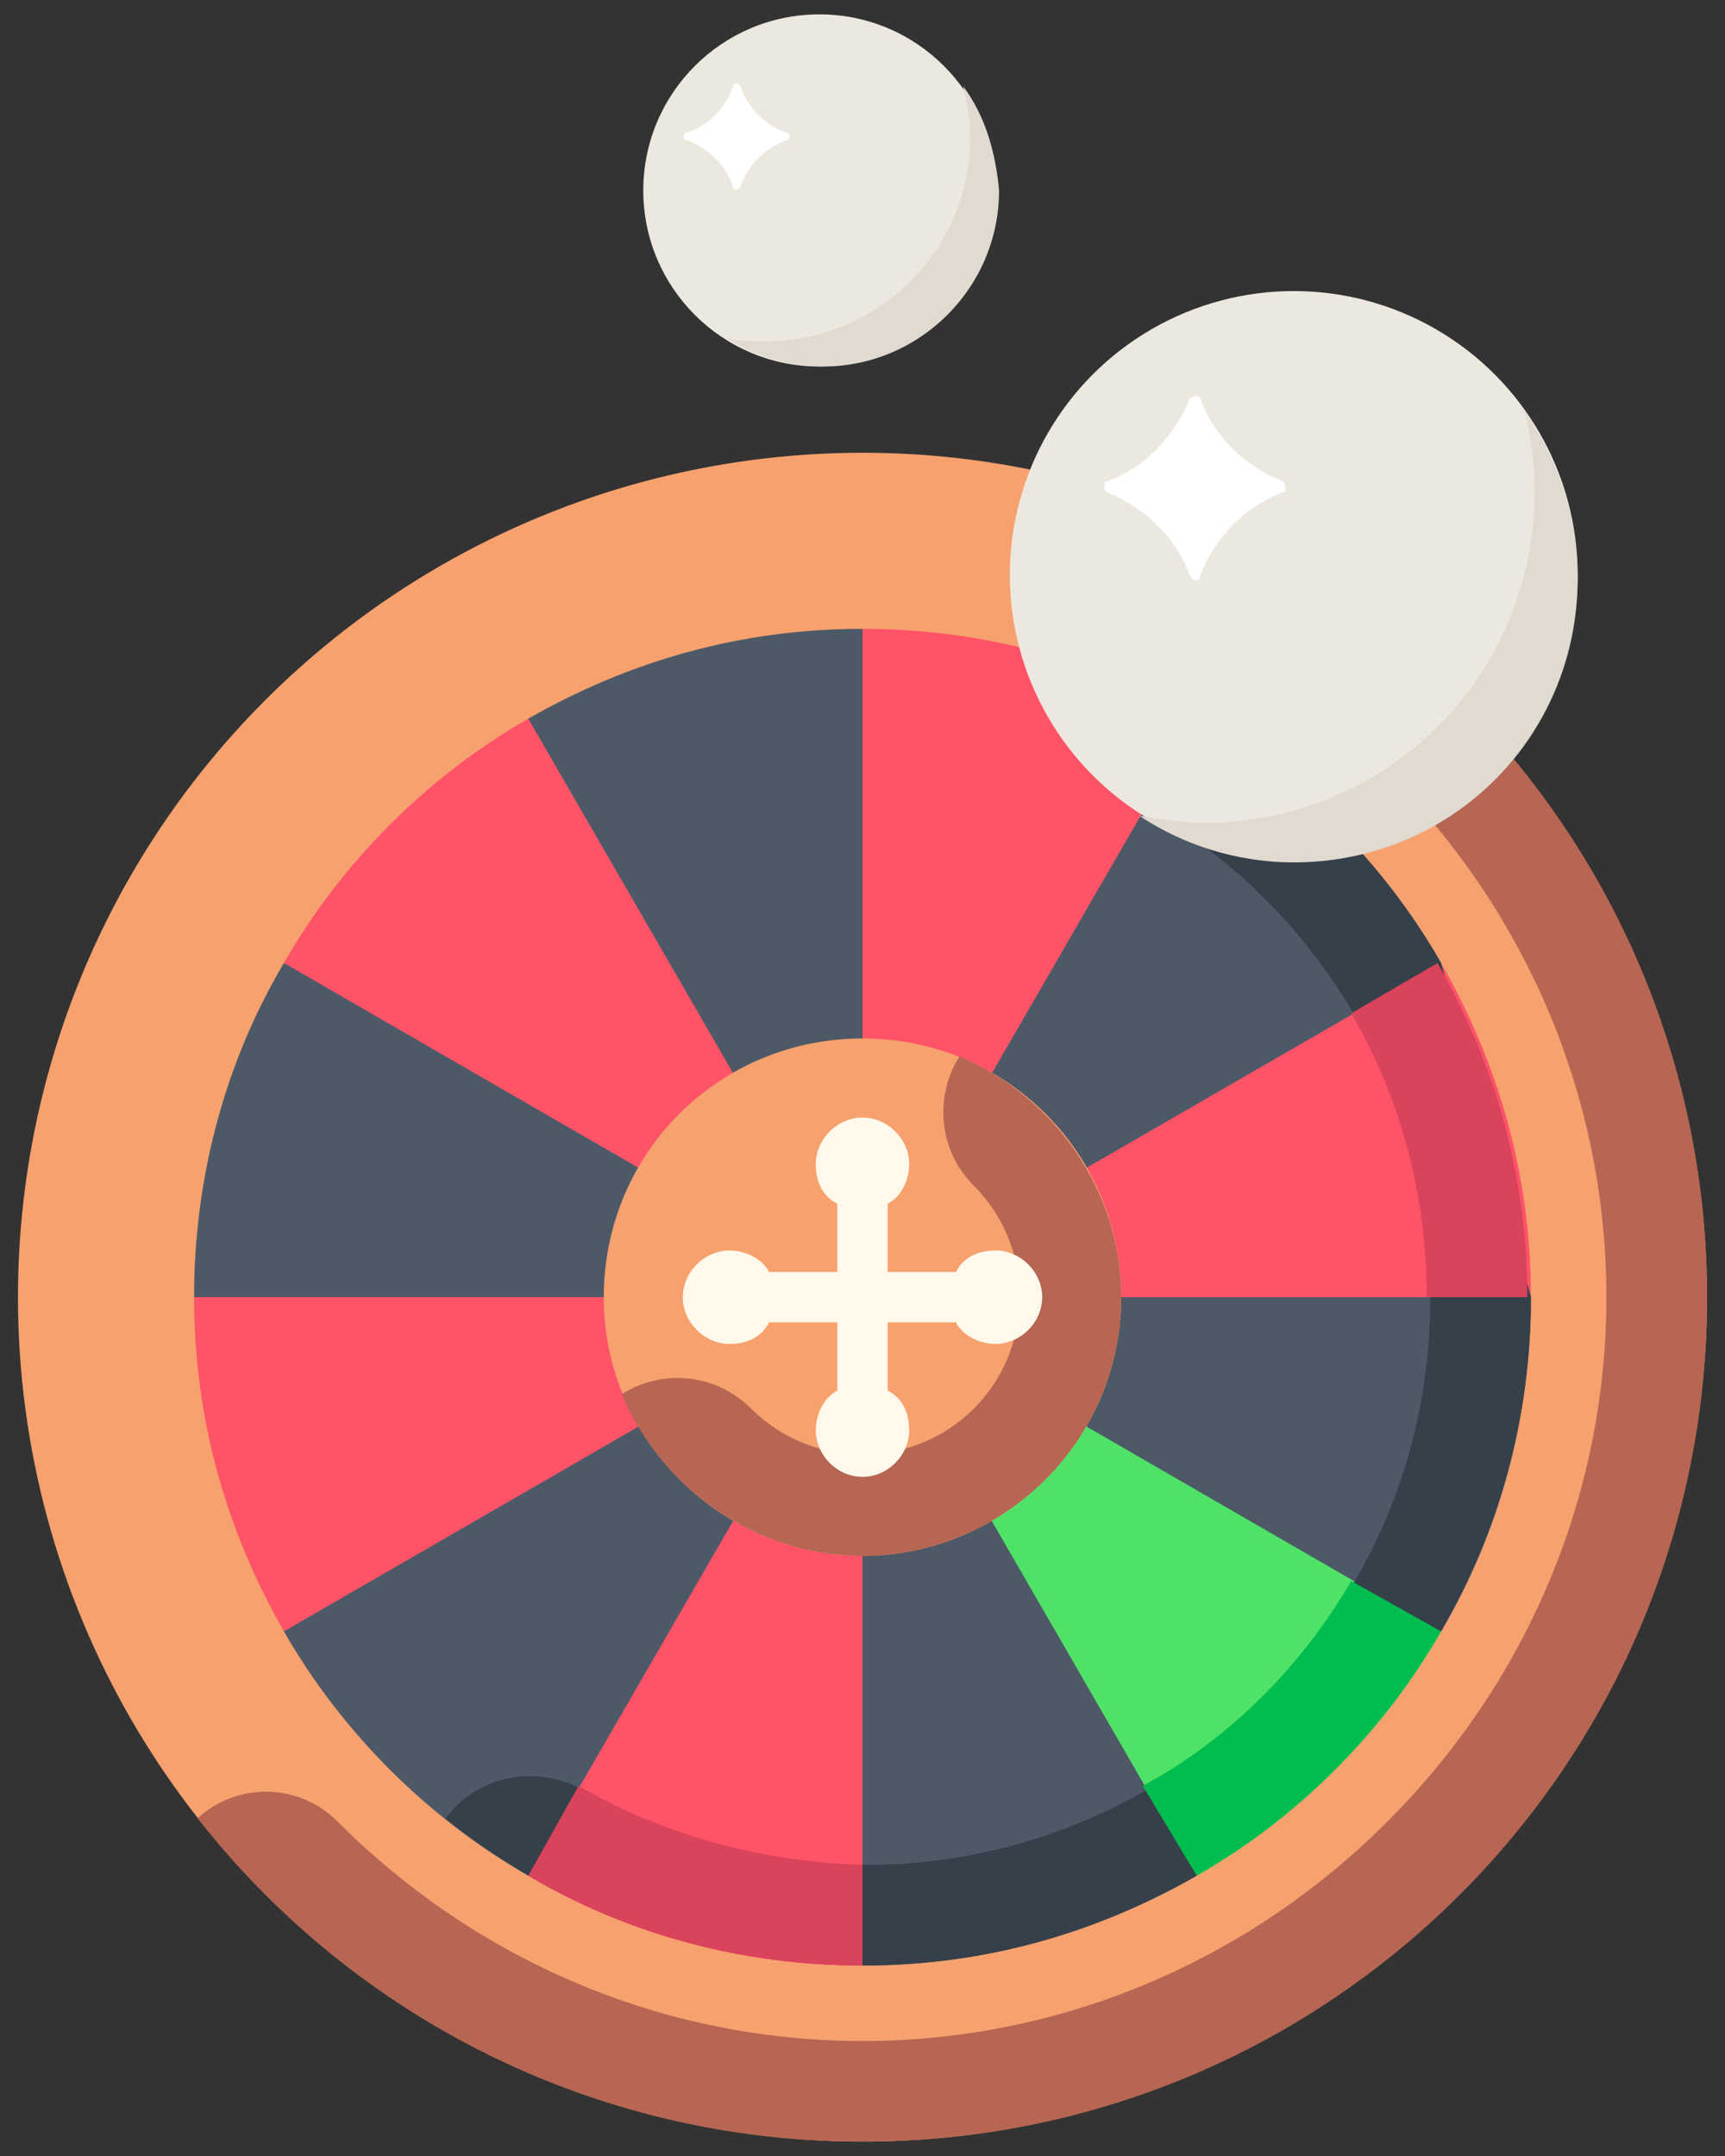 <svg id="Layer_1" xmlns="http://www.w3.org/2000/svg" viewBox="0 0 48 60"><rect x="0" y="0" width="48" height="60" fill="#333333" stroke="none"/><style>.st0{fill:#f7a16e}.st1{fill:#b66652}.st3{fill:#ff5368}.st6{fill:#d9435b}.st9{fill:#ede8df}.st10{fill:#e0dad1}.st11{fill:#fff}</style><g id="XMLID_1496_"><g id="XMLID_1505_"><circle id="XMLID_1525_" class="st0" cx="24" cy="36.1" r="23.5"/><path id="XMLID_1524_" class="st1" d="M24 59.6c13 0 23.5-10.5 23.5-23.5 0-7.5-3.5-14.2-9-18.5-1 1.1-1 2.8.1 3.9 3.9 3.9 6.1 9.1 6.1 14.6s-2.2 10.7-6.1 14.6-9.1 6.1-14.6 6.1-10.7-2.2-14.6-6.1a2.81 2.81 0 0 0-3.9-.1c4.3 5.5 11 9 18.5 9z"/><path id="XMLID_1523_" d="M40.1 26.8c-1.6-2.8-4-5.2-6.8-6.8L24 17.5c-3.4 0-6.5.9-9.3 2.5l-6.8 6.8c-1.6 2.7-2.5 5.9-2.5 9.3l2.5 9.3c1.6 2.8 4 5.2 6.8 6.8l9.3 2.5c3.4 0 6.5-.9 9.3-2.5l6.8-6.8c1.6-2.7 2.5-5.9 2.5-9.3l-2.5-9.3z" fill="#4d5967"/><g id="XMLID_1519_"><path id="XMLID_1522_" class="st3" d="M5.4 36.1c0 3.4.9 6.5 2.5 9.3L24 36.1H5.4z"/><path id="XMLID_1521_" class="st3" d="M14.7 20c-2.8 1.6-5.2 4-6.8 6.8L24 36.1 14.7 20z"/><path id="XMLID_1520_" class="st3" d="M33.3 20c-2.7-1.6-5.9-2.5-9.3-2.5v18.6L33.3 20z"/></g><path id="SVGCleanerId_0_9_" class="st3" d="M14.7 52.2c2.7 1.6 5.9 2.5 9.3 2.5V36.1l-9.3 16.1z"/><g id="XMLID_1518_"><path id="SVGCleanerId_0_8_" class="st3" d="M14.7 52.2c2.7 1.6 5.9 2.5 9.3 2.5V36.1l-9.3 16.1z"/></g><path id="XMLID_1517_" class="st3" d="M24 36.1h18.6c0-3.4-.9-6.5-2.5-9.3L24 36.1z"/><path id="XMLID_1516_" d="M33.3 52.2c2.8-1.6 5.2-4 6.8-6.8L24 36.1l9.3 16.1z" fill="#4fe267"/><path id="XMLID_1515_" d="M42.6 36.1l-2.5-9.3c-1.6-2.8-4-5.2-6.8-6.8l-2.7-.7c-.3 1.2.2 2.5 1.3 3.2 4.9 2.8 7.9 8 7.9 13.6 0 2.8-.7 5.5-2.1 7.9-2.8 4.9-8 7.9-13.6 7.9-2.8 0-5.5-.7-7.9-2.1-1.3-.7-2.9-.4-3.8.8.7.6 1.5 1.1 2.3 1.6l9.3 2.5c3.4 0 6.5-.9 9.3-2.5l6.8-6.8c1.6-2.8 2.5-5.9 2.5-9.3z" fill="#35404a"/><g id="XMLID_1512_"><path id="XMLID_1514_" class="st6" d="M30.7 18.8c-.6 1.3-.2 2.9 1.1 3.7l1.4-2.5c-.7-.5-1.6-.9-2.5-1.2z"/><path id="XMLID_1513_" class="st6" d="M16.1 49.7l-1.4 2.5c2.7 1.6 5.9 2.5 9.3 2.5v-2.8c-2.8-.1-5.5-.8-7.9-2.2z"/></g><path id="XMLID_1511_" d="M33.3 52.2c2.8-1.6 5.2-4 6.8-6.8L37.6 44c-1.4 2.4-3.4 4.4-5.8 5.7l1.5 2.5z" fill="#00bd4f"/><path id="XMLID_1510_" class="st6" d="M37.6 28.2c1.4 2.4 2.1 5.1 2.1 7.9h2.8c0-3.4-.9-6.5-2.5-9.3l-2.4 1.4z"/><path id="XMLID_1509_" class="st0" d="M24 43.3c-3.9 0-7.2-3.2-7.2-7.2s3.2-7.2 7.2-7.2 7.2 3.2 7.2 7.2-3.3 7.2-7.2 7.2z"/><path id="XMLID_1508_" class="st1" d="M31.2 36.1c0-3-1.9-5.6-4.5-6.7-.7 1.1-.6 2.6.4 3.6 1.7 1.7 1.7 4.5 0 6.2-1.7 1.7-4.5 1.7-6.2 0-1-1-2.5-1.1-3.6-.4 1.1 2.6 3.7 4.5 6.7 4.5 3.9 0 7.2-3.2 7.2-7.2z"/><g id="XMLID_1506_"><path id="XMLID_1507_" d="M27.7 34.8c-.5 0-.9.2-1.1.6h-1.9v-1.9c.4-.2.6-.7.6-1.1 0-.7-.6-1.3-1.3-1.3s-1.3.6-1.3 1.3c0 .5.2.9.6 1.1v1.9h-1.9c-.2-.4-.7-.6-1.1-.6-.7 0-1.3.6-1.3 1.3 0 .7.6 1.3 1.3 1.3.5 0 .9-.2 1.1-.6h1.9v1.9c-.4.2-.6.7-.6 1.1 0 .7.6 1.3 1.3 1.3.7 0 1.3-.6 1.3-1.3 0-.5-.2-.9-.6-1.1v-1.9h1.9c.2.4.7.6 1.1.6.7 0 1.3-.6 1.3-1.3 0-.7-.6-1.3-1.3-1.3z" fill="#fff9eb"/></g></g><g id="XMLID_1501_"><circle id="XMLID_1504_" class="st9" cx="36" cy="16" r="7.9"/><path id="XMLID_1503_" class="st10" d="M42.4 11.4c.2.7.3 1.5.3 2.3 0 5.1-4.1 9.2-9.2 9.2-.6 0-1.2-.1-1.8-.2 1.2.8 2.7 1.3 4.3 1.3 4.4 0 7.9-3.5 7.9-7.9 0-1.8-.6-3.4-1.5-4.7z"/><path id="XMLID_1502_" class="st11" d="M33.1 16c-.4-1.1-1.3-1.9-2.3-2.3-.1-.1-.1-.3 0-.3 1.1-.4 1.9-1.3 2.3-2.3.1-.1.3-.1.3 0 .4 1.1 1.3 1.9 2.3 2.3.1.1.1.3 0 .3-1.1.4-1.9 1.3-2.3 2.3 0 .2-.2.2-.3 0z"/></g><g id="XMLID_1497_"><circle id="XMLID_1500_" class="st9" cx="22.8" cy="5.3" r="4.9"/><path id="XMLID_1499_" class="st10" d="M26.8 2.4c.1.5.2.9.2 1.4 0 3.2-2.6 5.7-5.7 5.7-.4 0-.8 0-1.1-.1.8.5 1.7.8 2.7.8 2.7 0 4.9-2.2 4.9-4.9-.1-1.1-.4-2.1-1-2.9z"/><path id="XMLID_1498_" class="st11" d="M20.4 5.2c-.2-.6-.7-1.1-1.3-1.3-.1 0-.1-.2 0-.2.6-.2 1.1-.7 1.3-1.3 0-.1.2-.1.2 0 .2.6.7 1.1 1.3 1.3.1 0 .1.2 0 .2-.6.2-1.1.7-1.3 1.3-.1.1-.2.1-.2 0z"/></g></g></svg>